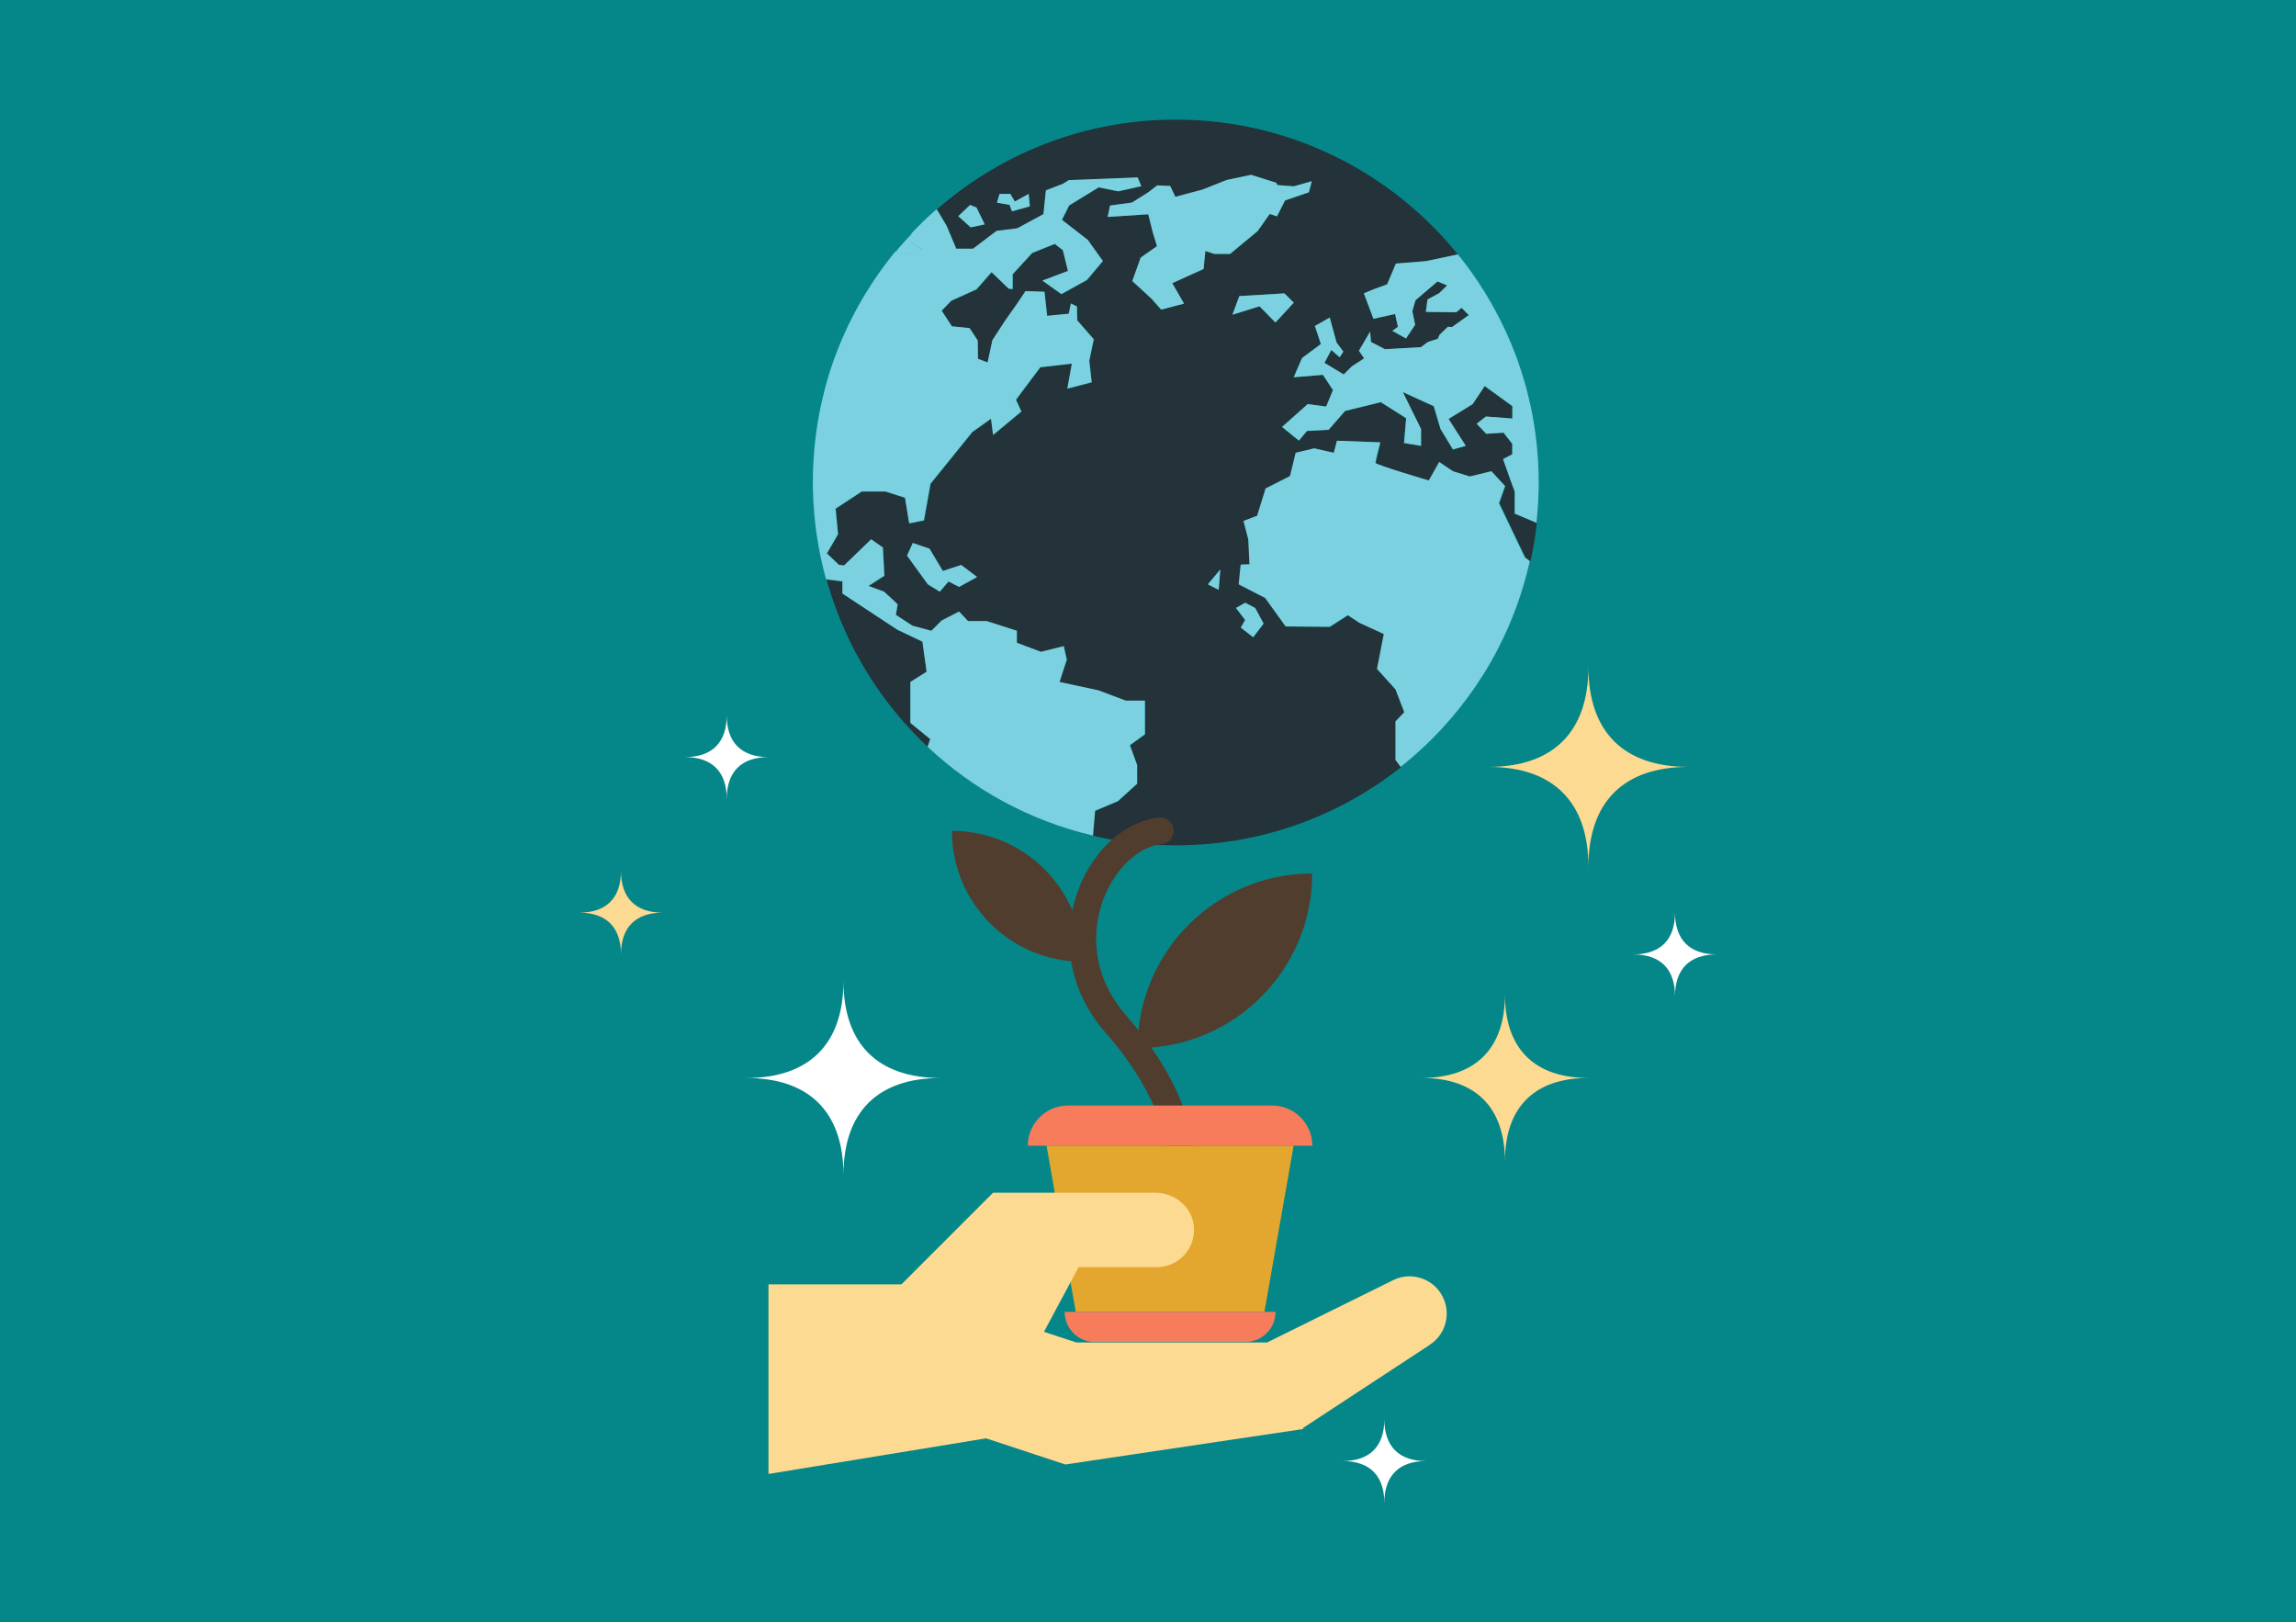 <?xml version="1.0" encoding="UTF-8"?><svg xmlns="http://www.w3.org/2000/svg" viewBox="0 0 368 260"><defs><style>.c{fill:#fff;}.d{fill:#e3a72f;}.e{fill:#243239;}.f{fill:#058789;}.g{fill:#fdda92;}.h{fill:#f77c5b;}.i{fill:#503d2e;}.j{fill:#7bd1df;}</style></defs><g id="a"><rect class="f" x="-10.21" y="-10.38" width="389.52" height="278.76"/></g><g id="b"><g><g><path class="j" d="M141.44,43.11c.18-.24,.35-.49,.53-.73-.18,.24-.35,.49-.53,.73Z"/><path class="j" d="M139.85,45.4c.19-.29,.38-.59,.58-.88-.2,.29-.39,.59-.58,.88Z"/><path class="j" d="M147.93,40.08l-1.93-1.25,.14-1.38c-.88,.94-1.75,1.89-2.57,2.89l1.56,.42,2.8-.67Z"/><path class="j" d="M146.15,37.44c.62-.66,1.25-1.3,1.9-1.93-.65,.63-1.28,1.27-1.9,1.93Z"/><path class="j" d="M233.68,40.76c1.47,1.81,2.82,3.72,4.07,5.7-1.24-1.98-2.6-3.89-4.07-5.7Z"/><path class="j" d="M130.31,77.29h0v.02h0v-.02Z"/><path class="j" d="M138.42,47.69c.19-.32,.38-.63,.57-.94-.19,.31-.38,.63-.57,.94Z"/><path class="j" d="M226.41,121.34c4.34-3.75,8.12-8.12,11.2-12.99-3.08,4.86-6.86,9.24-11.2,12.99Z"/><path class="j" d="M130.38,74.48c.01-.31,.04-.61,.06-.92-.02,.31-.05,.61-.06,.92Z"/><path class="j" d="M137.11,50.02c.17-.32,.35-.65,.53-.97-.18,.32-.36,.64-.53,.97Z"/><path class="j" d="M237.9,46.69c.33,.54,.65,1.08,.97,1.63-.32-.55-.64-1.1-.97-1.63Z"/><path class="j" d="M135.91,52.4c.15-.32,.31-.64,.47-.95-.16,.32-.32,.63-.47,.95Z"/><path class="j" d="M134.82,54.83c.12-.28,.25-.56,.37-.85-.12,.28-.25,.56-.37,.85Z"/><path class="j" d="M246.37,82.54c-.04,.42-.08,.84-.12,1.26,.05-.42,.09-.84,.12-1.26Z"/><path class="j" d="M243.56,58.7c.26,.78,.51,1.56,.74,2.35-.23-.79-.48-1.57-.74-2.35Z"/><path class="j" d="M245.33,65.13c.08,.39,.16,.79,.24,1.18-.08-.4-.15-.79-.24-1.18Z"/><path class="j" d="M246.22,70.64c.04,.36,.08,.73,.12,1.09-.03-.37-.08-.73-.12-1.09Z"/><path class="j" d="M245.83,67.84c.06,.38,.12,.77,.18,1.16-.06-.39-.12-.77-.18-1.16Z"/><path class="j" d="M246.48,73.58c.02,.31,.05,.61,.06,.92-.01-.31-.04-.61-.06-.92Z"/><path class="j" d="M244.7,62.47c.1,.39,.19,.79,.29,1.19-.1-.4-.19-.8-.29-1.19Z"/><path class="j" d="M239.22,48.94c.28,.51,.56,1.02,.83,1.54-.27-.52-.55-1.03-.83-1.54Z"/><path class="j" d="M240.45,51.25c.25,.5,.49,1,.73,1.5-.24-.51-.48-1.01-.73-1.5Z"/><path class="j" d="M241.57,53.63c.22,.49,.44,.99,.65,1.49-.21-.5-.43-.99-.65-1.49Z"/><path class="j" d="M246.55,79.86c-.01,.23-.02,.46-.03,.69,.01-.23,.02-.46,.03-.69Z"/><path class="j" d="M242.6,56.07c.19,.49,.39,.98,.57,1.47-.18-.5-.38-.98-.57-1.47Z"/><path class="j" d="M131.98,63.48c.08-.34,.16-.69,.25-1.03-.09,.34-.17,.69-.25,1.03Z"/><path class="j" d="M240.08,104.07c-.37,.71-.75,1.4-1.14,2.09,.39-.69,.78-1.39,1.14-2.09Z"/><path class="j" d="M238.87,106.28c-.4,.69-.81,1.37-1.24,2.05,.43-.67,.84-1.36,1.24-2.05Z"/><path class="j" d="M130.59,71.69c.03-.36,.08-.71,.12-1.07-.04,.36-.08,.71-.12,1.07Z"/><path class="e" d="M242.76,82.33v-3.53l-.71-1.93-1.16-3.28,1.48-.77v-1.67l-1.41-1.8-2.76,.19-1.54-1.61,1.48-1.16,4.24,.32v-1.99l-4.43-3.21-1.93,2.89-3.86,2.38,2.76,4.31-2.06,.58-1.99-3.28-1.09-3.66-4.95-2.25,2.92,5.91v2.7l-2.73-.45,.34-3.98-4.07-2.57-5.72,1.41-2.64,3.02-3.47,.19-1.29,1.54-2.7-2.19,4.11-3.66,2.96,.39,1.09-2.64-1.61-2.44-4.68,.39,1.33-3.08,3.02-2.25-.96-2.89,2.38-1.35,1.09,3.98,1.09,1.48-.58,.9-1.35-1.16-1.09,2.06,3.08,1.86,1.29-1.29,1.99-1.29-.84-1.22,1.8-3.08,.13,1.67,2.25,1.16,5.75-.32,1.12-.84,1.61-.51,.26-.64,1.35-1.29,.64,.06,2.7-1.93-1.16-1.16-.84,.71-4.88-.06,.26-1.99,1.86-1,1.29-1.25-1.54-.64-3.53,3.02-.51,1.74,.45,2.19-1.46,2.19-2.2-1.22,.9-.64-.45-2.06-3.47,.77-1.54-4.08,1.61-.67,2.12-.77,1.41-3.34,4.82-.39,5.12-1.09c-10.66-13.17-26.95-21.6-45.22-21.6-15.7,0-29.94,6.24-40.41,16.35,.65-.63,1.31-1.24,1.99-1.84l.2-.05,1.54,2.6,1.54,3.66h2.7l3.76-2.85,3.33-.42,4.19-2.27,.39-3.81,2.75-1.06,.92-.58,11.04-.43,.58,1.4-3.71,.82-3.13-.63-4.72,2.89-1.16,2.31,4.15,3.23,2.41,3.37-2.55,3.04-4.1,2.27-3.04-2.17,4.1-1.54-.82-3.33-1.3-1.01-3.62,1.45-3.13,3.42v2.36l-.63-.05-2.75-2.65-2.41,2.75-4.05,1.83-1.54,1.59,1.64,2.51,2.84,.29,1.3,1.98,.05,2.94,1.54,.58,.77-3.57,2.07-3.18,1.78-2.51,1.45-2.17,3.04,.1,.43,3.86,3.47-.34,.34-1.64,.96,.48,.05,2.22,2.65,3.04-.72,3.42,.39,3.47-3.9,1.01,.72-4-5.06,.58-3.9,5.21,.87,1.88-4.53,3.76-.34-2.6-2.99,2.12-6.7,8.29-1.06,5.88-2.36,.48-.67-4.1-3.13-1.01h-3.81l-4.19,2.75,.39,4.1-1.78,3.08,1.93,1.83,.82,.1,4.34-4.19,1.88,1.3,.24,4.53-2.55,1.64,2.51,.92,2.17,2.02-.29,1.69,2.65,1.74,3.04,.82,1.64-1.64,2.8-1.45,1.45,1.54h2.99l4.82,1.54v1.93l3.86,1.45,3.66-.91,.48,2.17-1.16,3.57,6.27,1.35,4.34,1.64h3.08v5.4l-2.41,1.74,1.16,3.18v2.99l-3.08,2.8-3.66,1.54-.34,3.98c-10.1-2.36-19.19-7.36-26.5-14.23l.42-1.23-3.18-2.6v-6.56l2.6-1.64-.67-4.82-4.05-1.93-8.77-5.78v-1.93l-2.58-.32c-.47-1.7-.86-3.44-1.18-5.2,4.89,27.16,28.64,47.77,57.21,47.77,14.5,0,27.75-5.32,37.94-14.1-.62,.53-1.25,1.06-1.89,1.56l-.83-1.12v-6.17l1.41-1.48-1.41-3.66-2.96-3.28,1.09-5.59-3.92-1.8-1.86-1.22-2.89,1.86-7.07-.06-3.28-4.56-4.24-2.18,.32-3.16,1.41-.06-.19-3.98-.77-2.96,2.19-.84,1.35-4.37,3.92-1.99,.9-3.73,2.96-.71,3.15,.71,.51-1.93,6.94,.26s-.77,2.96-.77,3.28,8.55,2.83,8.55,2.83l1.67-2.96,2.19,1.48,2.7,.84,3.47-.84,2.19,2.38-.96,2.7,4.18,8.74,.79,.59c.44-2,.79-4.05,1.02-6.12l-3.48-1.47Zm-87.18-45.89l-1.99-1.8,1.9-1.8,1.03,.42,1.32,2.7-2.25,.48Zm6.62-2.57l-.39-1.03-2.02-.37,.42-1.4h1.74l.71,1.22,2.22-1.22,.19,1.99-2.86,.8Zm-8.48,60.19l-1.69-.87-1.4,1.64-1.93-1.18-3.33-4.6,.92-2.02,2.7,.92,2.12,3.57,2.94-.96,2.55,1.93-2.89,1.59Zm41.61,.48l-1.74-.89,1.99-2.39-.26,3.28Zm-.69-53.84l-1.45-.48-.29,2.89-5.01,2.27,1.88,3.28-3.66,.96-1.54-1.74-3.08-2.84,1.35-3.76,2.6-1.83-.67-2.22-.72-2.89-6.51,.43,.39-1.83,3.52-.48,2.6-1.64,1.45-1.11,2.07,.1,.82,1.74,4.34-1.16,3.9-1.54,3.9-.82,4,1.25,.24,.39,2.6,.19,2.89-.82-.48,1.78-3.81,1.3-1.3,2.55-1.16-.39-1.93,2.74-4.43,3.67h-2.51Zm4.93,55.9l1.61,.84,1.35,2.51-1.67,2.19-1.99-1.54,.71-1.22-1.48-1.93,1.48-.84Zm2.3-47.51l-4.34,1.35,1.11-2.99,7.23-.43,1.49,1.49-2.94,3.18-2.55-2.6Z"/><path class="j" d="M131.38,66.2c.07-.37,.14-.73,.22-1.09-.08,.36-.15,.73-.22,1.09Z"/><path class="j" d="M132.73,60.71c.09-.29,.16-.58,.25-.86-.09,.29-.17,.58-.25,.86Z"/><path class="j" d="M130.7,83.96c-.05-.42-.09-.85-.13-1.27,.04,.43,.08,.85,.13,1.27Z"/><path class="j" d="M131.12,86.94c-.08-.47-.15-.95-.22-1.42,.07,.48,.14,.95,.22,1.42Z"/><path class="j" d="M130.42,80.71c-.02-.27-.03-.53-.04-.8,.01,.27,.03,.54,.04,.8Z"/><path class="j" d="M130.92,68.93c.05-.37,.11-.74,.17-1.11-.06,.37-.12,.74-.17,1.11Z"/><path class="j" d="M133.84,57.32c.02-.05,.04-.1,.06-.16-.02,.05-.04,.1-.06,.16Z"/><path class="j" d="M245.22,89.93c-1.1,4.96-2.83,9.68-5.11,14.07,2.28-4.39,4.01-9.11,5.11-14.07Z"/><path class="j" d="M135.02,93.19v1.93l8.77,5.78,4.05,1.93,.67,4.82-2.6,1.64v6.56l3.18,2.6-.42,1.23c7.31,6.87,16.4,11.86,26.5,14.23l.34-3.98,3.66-1.54,3.08-2.8v-2.99l-1.16-3.18,2.41-1.74v-5.4h-3.08l-4.34-1.64-6.27-1.35,1.16-3.57-.48-2.17-3.66,.91-3.86-1.45v-1.93l-4.82-1.54h-2.99l-1.45-1.54-2.8,1.45-1.64,1.64-3.04-.82-2.65-1.74,.29-1.69-2.17-2.02-2.51-.92,2.55-1.64-.24-4.53-1.88-1.3-4.34,4.19-.82-.1-1.93-1.83,1.78-3.08-.39-4.1,4.19-2.75h3.81l3.13,1.01,.67,4.1,2.36-.48,1.06-5.88,6.7-8.29,2.99-2.12,.34,2.6,4.53-3.76-.87-1.88,3.9-5.21,5.06-.58-.72,4,3.9-1.01-.39-3.47,.72-3.42-2.65-3.04-.05-2.22-.96-.48-.34,1.64-3.47,.34-.43-3.86-3.04-.1-1.45,2.17-1.78,2.51-2.07,3.18-.77,3.57-1.54-.58-.05-2.94-1.3-1.98-2.84-.29-1.64-2.51,1.54-1.59,4.05-1.83,2.41-2.75,2.75,2.65,.63,.05v-2.36l3.13-3.42,3.62-1.45,1.3,1.01,.82,3.33-4.1,1.54,3.04,2.17,4.1-2.27,2.55-3.04-2.41-3.37-4.15-3.23,1.16-2.31,4.72-2.89,3.13,.63,3.71-.82-.58-1.4-11.04,.43-.92,.58-2.75,1.06-.39,3.81-4.19,2.27-3.33,.42-3.76,2.85h-2.7l-1.54-3.66-1.54-2.6-.2,.05c-.68,.6-1.34,1.21-1.99,1.84h0c-.65,.63-1.28,1.28-1.9,1.93h0l-.14,1.38,1.93,1.25-2.8,.67-1.56-.42h0c-.55,.67-1.09,1.36-1.61,2.05-.18,.24-.35,.49-.53,.73-.34,.47-.68,.93-1,1.41-.2,.29-.39,.59-.58,.88-.29,.44-.58,.89-.86,1.34-.19,.31-.38,.63-.57,.94-.27,.45-.53,.9-.78,1.36-.18,.32-.36,.64-.53,.97-.25,.47-.49,.95-.73,1.43-.16,.32-.32,.63-.47,.95-.25,.52-.48,1.06-.72,1.59-.12,.28-.25,.56-.37,.85-.32,.77-.63,1.55-.92,2.33-.02,.05-.04,.1-.06,.16-.31,.83-.59,1.68-.86,2.53-.09,.29-.17,.58-.25,.86-.17,.58-.34,1.15-.49,1.74-.09,.34-.17,.69-.25,1.03-.13,.54-.26,1.08-.38,1.63-.08,.36-.15,.73-.22,1.09-.1,.54-.2,1.08-.29,1.63-.06,.37-.12,.74-.17,1.11-.08,.56-.15,1.12-.21,1.69-.04,.36-.08,.71-.12,1.07-.06,.62-.1,1.24-.14,1.87-.02,.31-.05,.61-.06,.92-.04,.93-.07,1.86-.07,2.8h0v.02c0,.87,.03,1.74,.07,2.61,.01,.27,.03,.54,.04,.8,.04,.66,.09,1.32,.15,1.97,.04,.43,.08,.85,.13,1.27,.06,.52,.12,1.04,.2,1.56,.07,.48,.14,.95,.22,1.42,.04,.25,.09,.49,.13,.73,.32,1.76,.71,3.49,1.18,5.2l2.58,.32Z"/><polygon class="j" points="151.12 91.51 148.99 87.94 146.3 87.02 145.38 89.05 148.71 93.65 150.63 94.83 152.03 93.19 153.72 94.06 156.61 92.47 154.06 90.54 151.12 91.51"/><polygon class="j" points="203.51 34.29 204.67 34.68 205.97 32.12 209.78 30.82 210.26 29.04 207.37 29.86 204.76 29.66 204.52 29.28 200.52 28.02 196.62 28.84 192.71 30.39 188.38 31.54 187.56 29.81 185.48 29.71 184.04 30.82 181.43 32.46 177.92 32.94 177.53 34.77 184.04 34.34 184.76 37.23 185.44 39.45 182.83 41.28 181.48 45.04 184.57 47.88 186.11 49.62 189.77 48.66 187.89 45.38 192.91 43.11 193.2 40.22 194.64 40.7 197.15 40.7 201.58 37.03 203.51 34.29"/><polygon class="j" points="205.87 47.02 198.64 47.45 197.53 50.44 201.87 49.09 204.43 51.69 207.37 48.51 205.87 47.02"/><polygon class="j" points="155.49 32.84 153.59 34.64 155.58 36.44 157.83 35.96 156.51 33.26 155.49 32.84"/><polygon class="j" points="162.65 32.3 161.94 31.08 160.21 31.08 159.79 32.48 161.82 32.84 162.2 33.87 165.06 33.07 164.87 31.08 162.65 32.3"/><path class="j" d="M240.26,80.6l.96-2.7-2.19-2.38-3.47,.84-2.7-.84-2.19-1.48-1.67,2.96s-8.55-2.51-8.55-2.83,.77-3.28,.77-3.28l-6.94-.26-.51,1.93-3.15-.71-2.96,.71-.9,3.73-3.92,1.99-1.35,4.37-2.19,.84,.77,2.96,.19,3.98-1.41,.06-.32,3.16,4.24,2.18,3.28,4.56,7.07,.06,2.89-1.86,1.86,1.22,3.92,1.8-1.09,5.59,2.96,3.28,1.41,3.66-1.41,1.48v6.17l.83,1.12c.64-.51,1.27-1.03,1.89-1.56h0c4.34-3.75,8.12-8.13,11.2-12.99l.02-.03c.43-.67,.84-1.36,1.24-2.05,.02-.04,.05-.08,.07-.12,.39-.69,.78-1.39,1.14-2.09l.03-.07c2.28-4.39,4.01-9.11,5.11-14.07h0l-.79-.59-4.18-8.74Z"/><polygon class="j" points="195.33 94.54 195.59 91.27 193.6 93.65 195.33 94.54"/><polygon class="j" points="199.57 99.36 198.87 100.58 200.86 102.13 202.53 99.94 201.18 97.44 199.57 96.6 198.1 97.44 199.57 99.36"/><path class="j" d="M223.74,42.23l-1.41,3.34-2.12,.77-1.61,.67,1.54,4.08,3.47-.77,.45,2.06-.9,.64,2.2,1.22,1.46-2.19-.45-2.19,.51-1.74,3.53-3.02,1.54,.64-1.29,1.25-1.86,1-.26,1.99,4.88,.06,.84-.71,1.16,1.16-2.7,1.93-.64-.06-1.35,1.29-.26,.64-1.61,.51-1.12,.84-5.75,.32-2.25-1.16-.13-1.67-1.8,3.08,.84,1.22-1.99,1.29-1.29,1.29-3.08-1.86,1.09-2.06,1.35,1.16,.58-.9-1.09-1.48-1.09-3.98-2.38,1.35,.96,2.89-3.02,2.25-1.33,3.08,4.68-.39,1.61,2.44-1.09,2.64-2.96-.39-4.11,3.66,2.7,2.19,1.29-1.54,3.47-.19,2.64-3.02,5.72-1.41,4.07,2.57-.34,3.98,2.73,.45v-2.7l-2.92-5.91,4.95,2.25,1.09,3.66,1.99,3.28,2.06-.58-2.76-4.31,3.86-2.38,1.93-2.89,4.43,3.21v1.99l-4.24-.32-1.48,1.16,1.54,1.61,2.76-.19,1.41,1.8v1.67l-1.48,.77,1.16,3.28,.71,1.93v3.53l3.48,1.47h0c.05-.42,.09-.84,.12-1.26,.06-.66,.11-1.32,.15-1.99,.01-.23,.02-.46,.03-.69,.04-.85,.06-1.7,.06-2.56,0-.94-.03-1.87-.07-2.8-.01-.31-.04-.61-.06-.92-.04-.62-.08-1.24-.14-1.85-.03-.37-.08-.73-.12-1.09-.06-.55-.13-1.09-.21-1.64-.06-.39-.12-.77-.18-1.16-.08-.51-.18-1.02-.27-1.53-.08-.4-.15-.79-.24-1.18-.1-.49-.22-.98-.34-1.46-.1-.4-.19-.8-.29-1.19-.13-.48-.27-.95-.4-1.42-.23-.79-.48-1.57-.74-2.35-.13-.38-.25-.77-.39-1.15-.18-.5-.37-.98-.57-1.47-.13-.32-.25-.64-.38-.96-.21-.5-.43-.99-.65-1.49-.13-.29-.26-.58-.4-.87-.24-.51-.48-1.01-.73-1.5-.13-.26-.26-.52-.4-.77-.27-.52-.55-1.03-.83-1.54-.12-.21-.24-.41-.35-.61-.32-.55-.64-1.1-.97-1.63-.05-.08-.1-.15-.15-.23-1.24-1.98-2.6-3.89-4.07-5.7h0l-5.12,1.08-4.82,.39Z"/></g><g><path class="g" d="M229.19,215.52l-20.31,13.32h-.04v.2l-.6,.08-6.57,.98-.48,.07-19.58,2.92-10.86,1.62-12.71-4.19-34.87,5.71v-30.38h34.87v4.54l14.49,4.77h30.55l20.19-9.98c2.49-1.24,5.51-.58,7.26,1.56,2.24,2.75,1.62,6.84-1.35,8.77Z"/><g><g><path class="i" d="M189.07,186.27c-1.17,0-2.12-.93-2.15-2.1,0-.17-.38-8.01-9.72-18.66-5.77-6.58-7.36-15.24-4.26-23.18,2.46-6.3,7.48-10.74,12.8-11.31,1.18-.13,2.24,.73,2.36,1.9,.13,1.18-.73,2.24-1.9,2.36-3.68,.4-7.4,3.85-9.26,8.6-2.51,6.42-1.2,13.44,3.49,18.79,10.54,12.03,10.78,21.04,10.78,21.42,.02,1.18-.93,2.16-2.12,2.17h-.03Z"/><path class="i" d="M182.33,167.98h0c0-15.46,12.53-27.99,27.99-27.99h0c0,15.46-12.53,27.99-27.99,27.99h0Z"/><path class="i" d="M173.55,154.14h0c0-11.59-9.39-20.98-20.98-20.98h0c0,11.59,9.39,20.98,20.98,20.98h0Z"/></g><g><polygon class="d" points="202.66 210.24 172.42 210.24 167.74 183.62 207.34 183.62 202.66 210.24"/><path class="h" d="M210.33,183.62h-45.59c0-1.79,.72-3.38,1.9-4.56s2.78-1.88,4.55-1.88h32.7c3.56,0,6.45,2.88,6.45,6.45Z"/><path class="h" d="M204.44,210.25c0,1.34-.54,2.55-1.42,3.41-.87,.88-2.09,1.42-3.43,1.42h-24.12c-2.67,0-4.83-2.17-4.83-4.83h33.8Z"/></g></g><path class="g" d="M191.35,196.53c.34,3.56-2.46,6.55-5.94,6.55h-12.53l-7.33,13.68-21.13-10.86,14.75-14.75,.03,.03v-.03h25.95c3.11,0,5.9,2.28,6.2,5.38Z"/></g><path class="g" d="M241.21,186.15c0-8.68-4.7-13.39-13.39-13.39,8.68,0,13.39-4.7,13.39-13.39,0,8.68,4.7,13.39,13.39,13.39-8.68,0-13.39,4.7-13.39,13.39Z"/><path class="c" d="M135.19,188.33c0-10.09-5.47-15.56-15.56-15.56,10.09,0,15.56-5.47,15.56-15.56,0,10.09,5.47,15.56,15.56,15.56-10.09,0-15.56,5.47-15.56,15.56Z"/><path class="g" d="M254.59,138.93c0-10.39-5.63-16.02-16.02-16.02,10.39,0,16.02-5.63,16.02-16.02,0,10.39,5.63,16.02,16.02,16.02-10.39,0-16.02,5.63-16.02,16.02Z"/><path class="c" d="M116.48,128.03c0-4.34-2.35-6.69-6.69-6.69,4.34,0,6.69-2.35,6.69-6.69,0,4.34,2.35,6.69,6.69,6.69-4.34,0-6.69,2.35-6.69,6.69Z"/><path class="g" d="M99.53,152.96c0-4.34-2.35-6.69-6.69-6.69,4.34,0,6.69-2.35,6.69-6.69,0,4.34,2.35,6.69,6.69,6.69-4.34,0-6.69,2.35-6.69,6.69Z"/><path class="c" d="M268.47,159.65c0-4.34-2.35-6.69-6.69-6.69,4.34,0,6.69-2.35,6.69-6.69,0,4.34,2.35,6.69,6.69,6.69-4.34,0-6.69,2.35-6.69,6.69Z"/><path class="c" d="M221.88,240.85c0-4.34-2.35-6.69-6.69-6.69,4.34,0,6.69-2.35,6.69-6.69,0,4.34,2.35,6.69,6.69,6.69-4.34,0-6.69,2.35-6.69,6.69Z"/></g></g></svg>